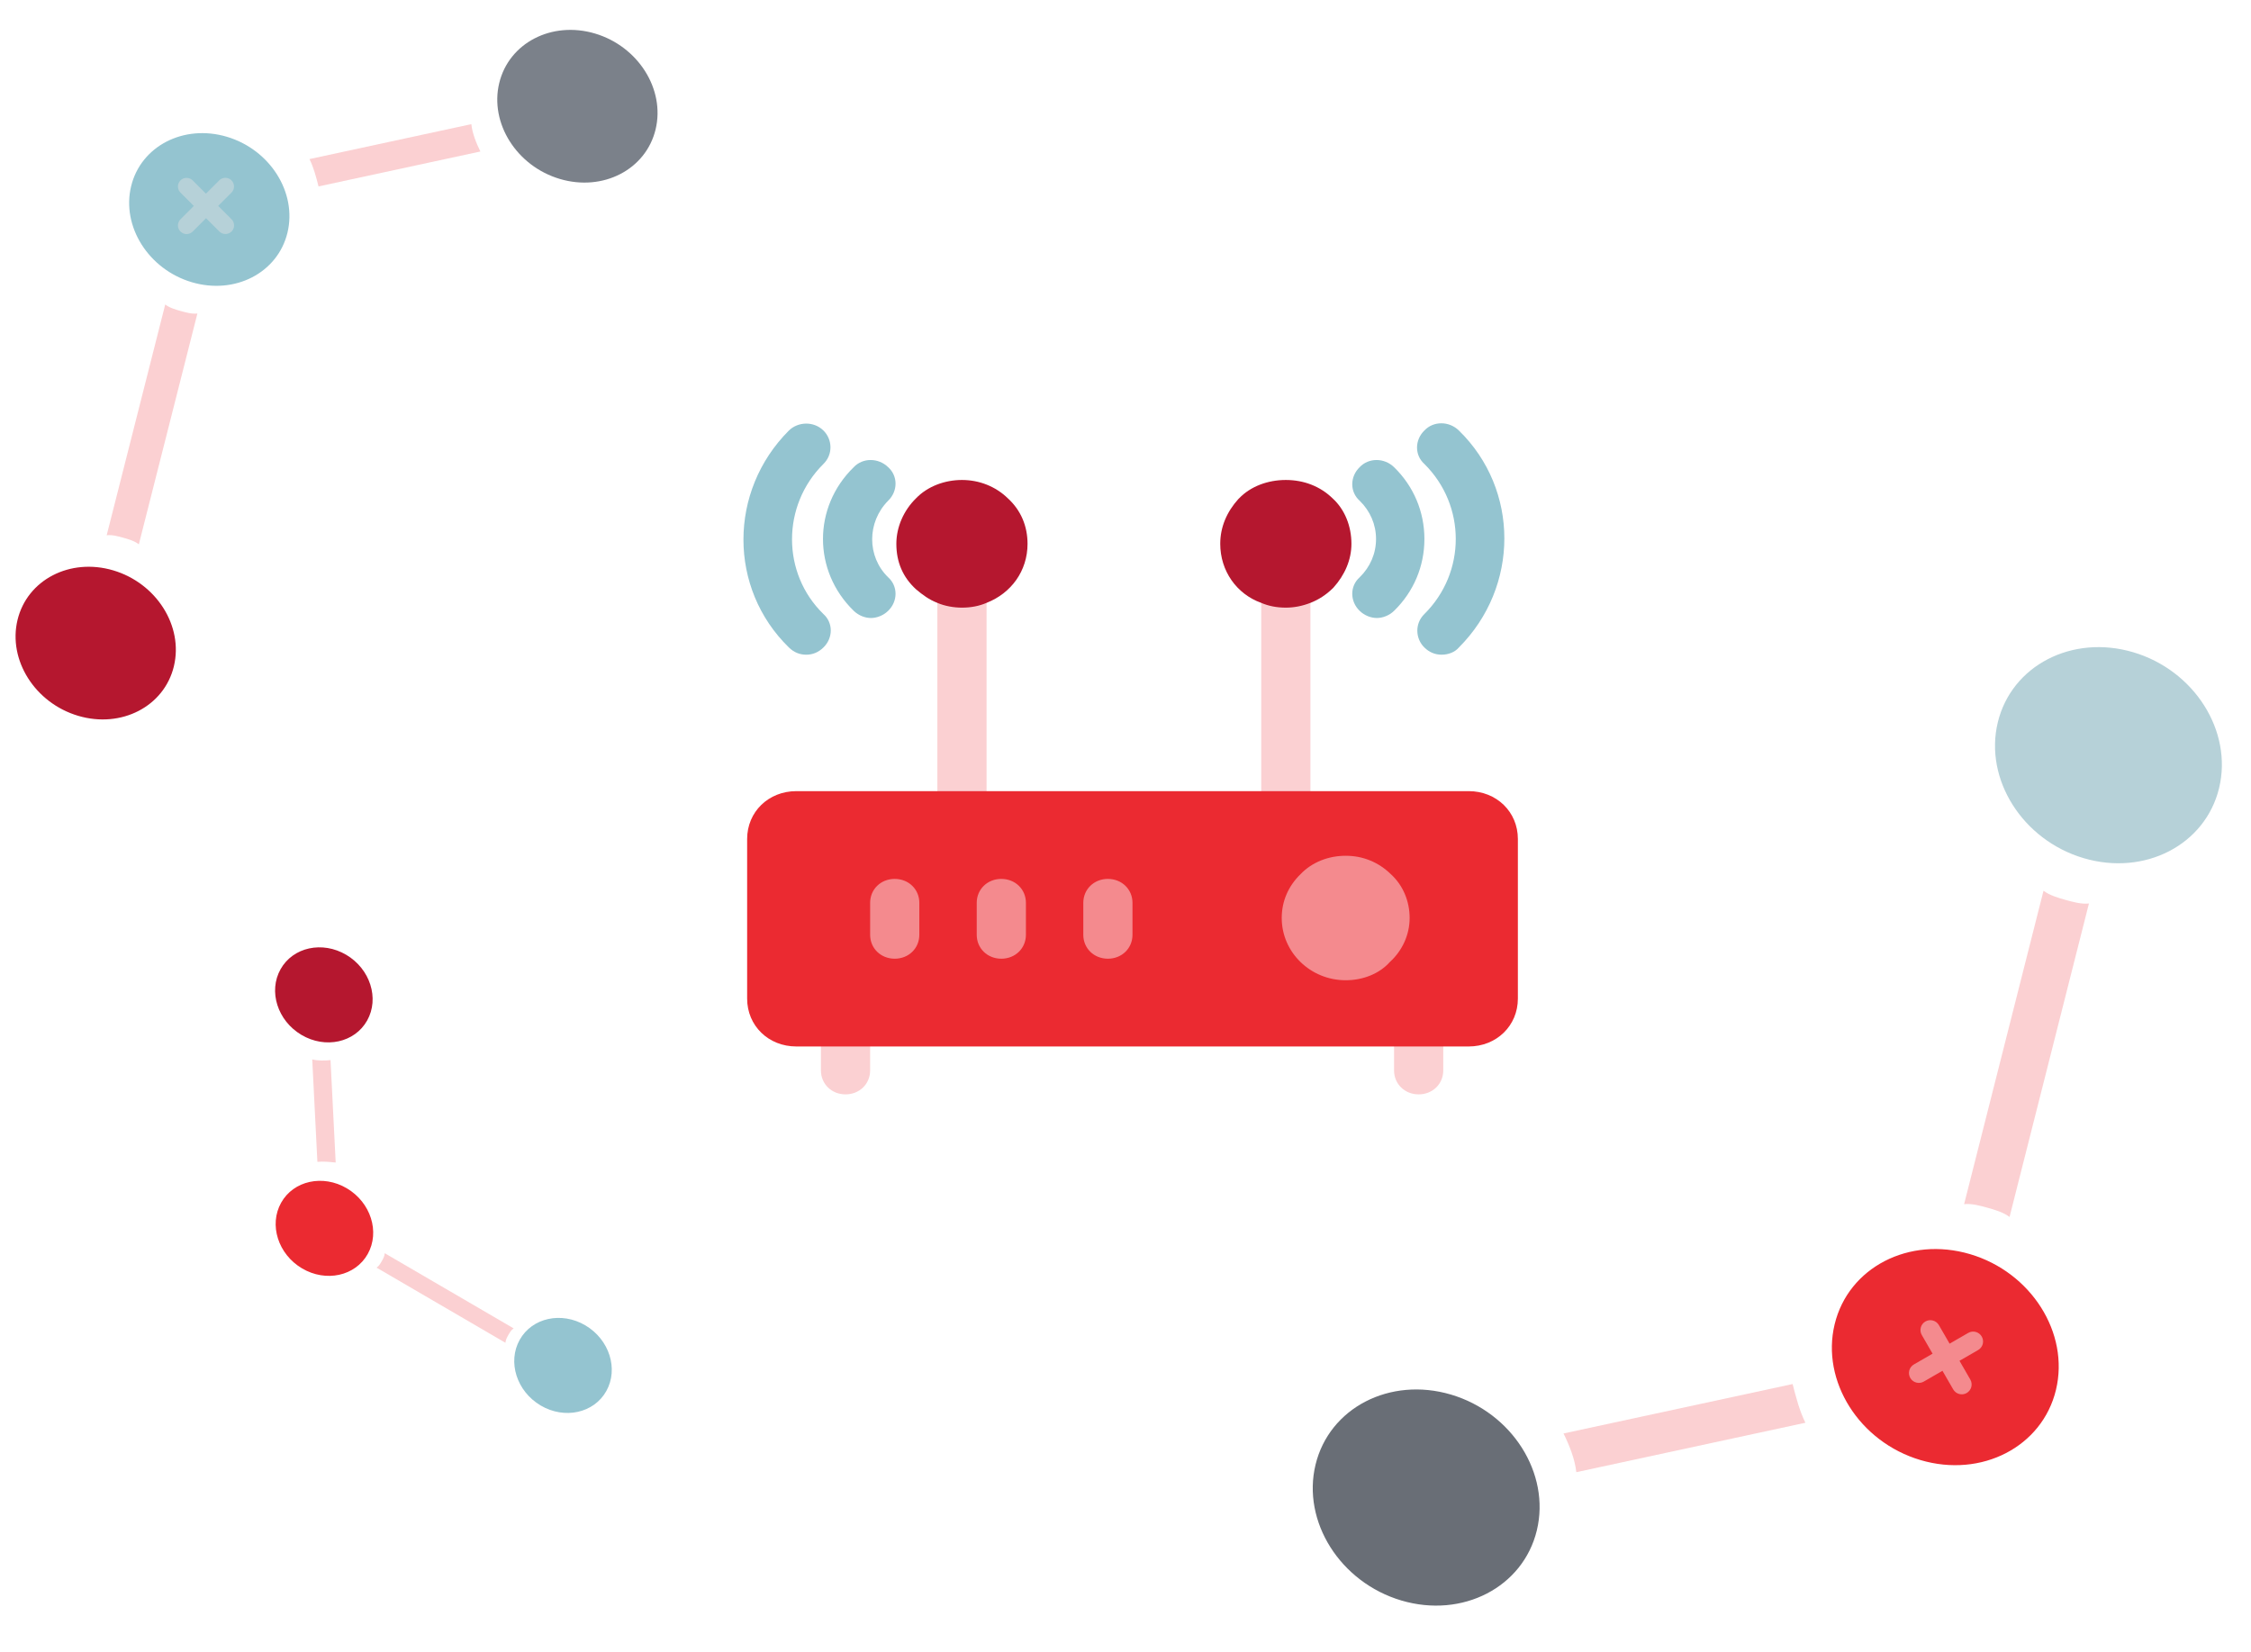 <svg xmlns="http://www.w3.org/2000/svg" width="218" height="160" fill="none" viewBox="0 0 218 160">
    <path fill="#FBD0D2" d="M79.504 103.681c0 1.314 1.032 2.319 2.382 2.319s2.382-1.005 2.382-2.319v-3.091h-4.764v3.091zM135.009 103.681c0 1.314 1.032 2.319 2.382 2.319s2.382-1.005 2.382-2.319v-3.091h-4.764v3.091zM126.909 57.617c-.794.31-1.588.464-2.382.464-.874 0-1.668-.155-2.382-.464v20.559h4.764V57.617z"/>
    <path fill="#B5172F" d="M126.91 58.393c.794-.31 1.508-.773 2.144-1.392l.079-.077c1.112-1.236 1.747-2.705 1.747-4.25 0-1.701-.635-3.324-1.826-4.406-1.192-1.16-2.78-1.778-4.527-1.778-1.747 0-3.414.619-4.526 1.778l-.079.077c-1.112 1.237-1.747 2.705-1.747 4.328 0 2.628 1.588 4.87 3.97 5.72.715.309 1.509.463 2.382.463.795 0 1.589-.154 2.383-.463z"/>
    <path fill="#94C4D0" d="M131.675 59.164c.476.464 1.111.695 1.667.695s1.191-.231 1.668-.695c1.905-1.855 2.938-4.328 2.938-6.956s-1.033-5.101-2.938-6.956c-.953-.927-2.462-.927-3.335 0-.953.928-.953 2.396 0 3.246 1.032 1.005 1.588 2.319 1.588 3.71 0 1.392-.556 2.705-1.588 3.71-.953.85-.953 2.319 0 3.246z"/>
    <path fill="#94C4D0" d="M137.948 59.472c-.953.927-.874 2.396 0 3.246.476.464 1.032.695 1.667.695s1.271-.231 1.668-.695c5.876-5.874 5.876-15.303 0-21.023-.953-.927-2.462-.927-3.335 0-.953.928-.953 2.397 0 3.247 4.049 4.019 4.049 10.51 0 14.53z"/>
    <path fill="#FBD0D2" d="M95.544 57.617c-.714.31-1.508.464-2.382.464-.794 0-1.667-.155-2.382-.464v20.559h4.765V57.617z"/>
    <path fill="#B5172F" d="M95.543 58.393c2.382-.928 3.97-3.092 3.97-5.72 0-1.7-.636-3.246-1.906-4.405-1.191-1.16-2.78-1.778-4.447-1.778-1.667 0-3.335.619-4.447 1.778-1.19 1.16-1.905 2.782-1.905 4.405 0 1.778.635 3.246 1.905 4.406.636.54 1.27 1.005 2.065 1.314.715.309 1.588.463 2.382.463.874 0 1.668-.154 2.383-.463z"/>
    <path fill="#94C4D0" d="M82.68 59.164c.476.464 1.111.696 1.667.696s1.192-.232 1.668-.696c.953-.927.953-2.396 0-3.246-2.065-2.01-2.065-5.333 0-7.42.953-.927.953-2.396 0-3.246-.953-.927-2.462-.927-3.335 0-3.97 3.865-3.97 10.048 0 13.912z"/>
    <path fill="#94C4D0" d="M78.075 63.414c.635 0 1.19-.232 1.667-.696.953-.927.953-2.395 0-3.246-4.05-3.941-4.05-10.51 0-14.53.953-.927.874-2.396 0-3.246-.953-.927-2.462-.85-3.335 0-5.876 5.874-5.876 15.303 0 21.023.477.463 1.032.695 1.668.695z"/>
    <path fill="#EB2A31" d="M142.235 76.629H77.122c-2.7 0-4.765 2.01-4.765 4.637v15.458c0 2.628 2.065 4.637 4.765 4.637h65.113c2.7 0 4.765-2.01 4.765-4.637V81.266c0-2.628-2.065-4.637-4.765-4.637z"/>
    <path fill="#F48A8E" d="M86.65 85.13c-1.35 0-2.381 1.006-2.381 2.32v3.091c0 1.314 1.032 2.319 2.382 2.319s2.382-1.005 2.382-2.319v-3.092c0-1.313-1.032-2.318-2.382-2.318zM130.324 82.889c-1.668 0-3.256.618-4.368 1.777-1.191 1.16-1.826 2.628-1.826 4.251 0 3.323 2.779 6.029 6.194 6.029 1.667 0 3.255-.619 4.288-1.778 1.191-1.082 1.905-2.628 1.905-4.25 0-1.624-.635-3.17-1.826-4.252-1.191-1.159-2.7-1.777-4.367-1.777zM96.974 85.13c-1.35 0-2.382 1.006-2.382 2.32v3.091c0 1.314 1.032 2.319 2.382 2.319s2.382-1.005 2.382-2.319v-3.092c0-1.313-1.032-2.318-2.382-2.318zM107.295 85.13c-1.35 0-2.382 1.006-2.382 2.32v3.091c0 1.314 1.032 2.319 2.382 2.319s2.382-1.005 2.382-2.319v-3.092c0-1.313-1.032-2.318-2.382-2.318z"/>
    <path fill="#FBD0D2" d="M190.216 116.635c.729-.085 1.609.162 2.269.348.66.186 1.54.434 2.132.89l7.689-30.361c-.729.085-1.609-.163-2.269-.348-.66-.186-1.54-.434-2.131-.89l-7.69 30.361zM19.117 30.365c-.518.068-1.141-.107-1.608-.238-.467-.131-1.09-.306-1.507-.637l-5.67 22.358c.518-.069 1.14.106 1.608.238.467.131 1.09.306 1.507.637l5.67-22.358zM37.262 121.386c-.008.275-.166.554-.285.763-.12.21-.278.489-.509.633l12.483 7.28c.007-.274.166-.553.285-.763.12-.209.278-.488.508-.633l-12.482-7.28zM173.608 134.057l-22.187 4.789c.577 1.165 1.108 2.517 1.239 3.749l22.187-4.789c-.577-1.165-.908-2.457-1.239-3.749zM30.849 18.057l15.674-3.383c-.407-.823-.783-1.778-.876-2.649l-15.674 3.383c.408.823.642 1.736.876 2.649zM32.51 112.602l-.5-9.921c-.564.059-1.21.071-1.771-.065l.499 9.921c.565-.059 1.168.003 1.771.065z"/>
    <path fill="#696E76" d="M127.403 141.875c-1.328 5.507 2.395 11.394 8.313 13.148 5.919 1.754 11.794-1.288 13.121-6.795 1.328-5.508-2.395-11.394-8.313-13.149-5.919-1.754-11.794 1.289-13.121 6.796z"/>
    <path fill="#7B818A" d="M63.492 12.534c.937-3.89-1.693-8.048-5.874-9.288-4.182-1.24-8.332.91-9.27 4.8-.938 3.89 1.692 8.049 5.874 9.288 4.182 1.24 8.332-.91 9.27-4.8z"/>
    <path fill="#B5172F" d="M33.536 92.486c-2.316-1.371-5.166-.748-6.365 1.393-1.2 2.14-.294 4.988 2.022 6.359 2.316 1.371 5.165.747 6.365-1.393 1.2-2.141.294-4.988-2.022-6.36z"/>
    <path fill="#B6D1D8" d="M193.477 69.972c-1.327 5.507 2.395 11.394 8.314 13.148 5.919 1.754 11.794-1.288 13.121-6.795s-2.395-11.394-8.314-13.148c-5.919-1.755-11.793 1.288-13.121 6.795z"/>
    <path fill="#B5172F" d="M16.84 64.534c.939-3.89-1.691-8.049-5.873-9.288-4.182-1.24-8.332.91-9.27 4.8-.937 3.89 1.693 8.049 5.875 9.288 4.181 1.24 8.331-.91 9.269-4.8z"/>
    <path fill="#94C4D0" d="M56.697 128.378c-2.316-1.371-5.166-.747-6.365 1.394-1.2 2.14-.294 4.987 2.022 6.359 2.316 1.371 5.166.747 6.365-1.394 1.2-2.141.294-4.988-2.022-6.359z"/>
    <path fill="#EB2A31" d="M177.677 128.273c-1.328 5.507 2.394 11.394 8.313 13.148 5.919 1.754 11.794-1.288 13.121-6.795 1.328-5.507-2.395-11.394-8.314-13.148-5.919-1.755-11.793 1.288-13.12 6.795z"/>
    <path fill="#94C4D0" d="M27.841 22.534c.938-3.89-1.692-8.048-5.874-9.288-4.181-1.24-8.331.91-9.27 4.8-.937 3.89 1.693 8.049 5.875 9.288 4.181 1.24 8.331-.91 9.269-4.8z"/>
    <path fill="#EB2A31" d="M33.592 115.101c-2.316-1.371-5.166-.747-6.365 1.393-1.2 2.141-.295 4.988 2.021 6.359 2.316 1.371 5.166.748 6.366-1.393 1.199-2.141.294-4.988-2.022-6.359z"/>
    <path fill="#F48A8E" d="M190.815 133.619l-1.046-1.813 1.805-1.042c.22-.127.38-.336.446-.581.065-.246.03-.507-.097-.727-.127-.22-.336-.381-.581-.447-.245-.066-.506-.032-.726.095l-1.805 1.043-1.038-1.797c-.127-.22-.336-.38-.581-.446-.245-.066-.506-.032-.726.095-.219.127-.38.336-.445.581-.066.245-.031.507.096.727l1.044 1.809-1.809 1.044c-.22.127-.38.336-.446.581-.065.246-.031.507.096.727.127.22.337.381.582.447.245.066.506.032.726-.095l1.809-1.045 1.04 1.8c.127.221.336.381.581.447.245.066.507.032.726-.095.22-.127.38-.336.446-.581.065-.245.03-.507-.097-.727z"/>
    <path fill="#B6D1D8" d="M22.425 21.238l-1.295-1.295 1.29-1.29c.157-.157.245-.37.244-.592 0-.222-.088-.435-.245-.593-.157-.157-.37-.245-.593-.245-.222 0-.435.087-.592.244l-1.29 1.29-1.283-1.283c-.157-.157-.37-.246-.593-.246-.222 0-.435.088-.592.245-.157.157-.245.37-.244.592 0 .222.088.435.245.592l1.293 1.293-1.293 1.293c-.157.157-.245.37-.245.592 0 .222.089.435.246.592.157.157.37.246.592.246.222 0 .435-.088.592-.245l1.293-1.293 1.287 1.287c.157.157.37.245.592.245.222 0 .435-.088.592-.244.157-.157.245-.37.245-.592 0-.223-.089-.436-.246-.593z"/>
</svg>

